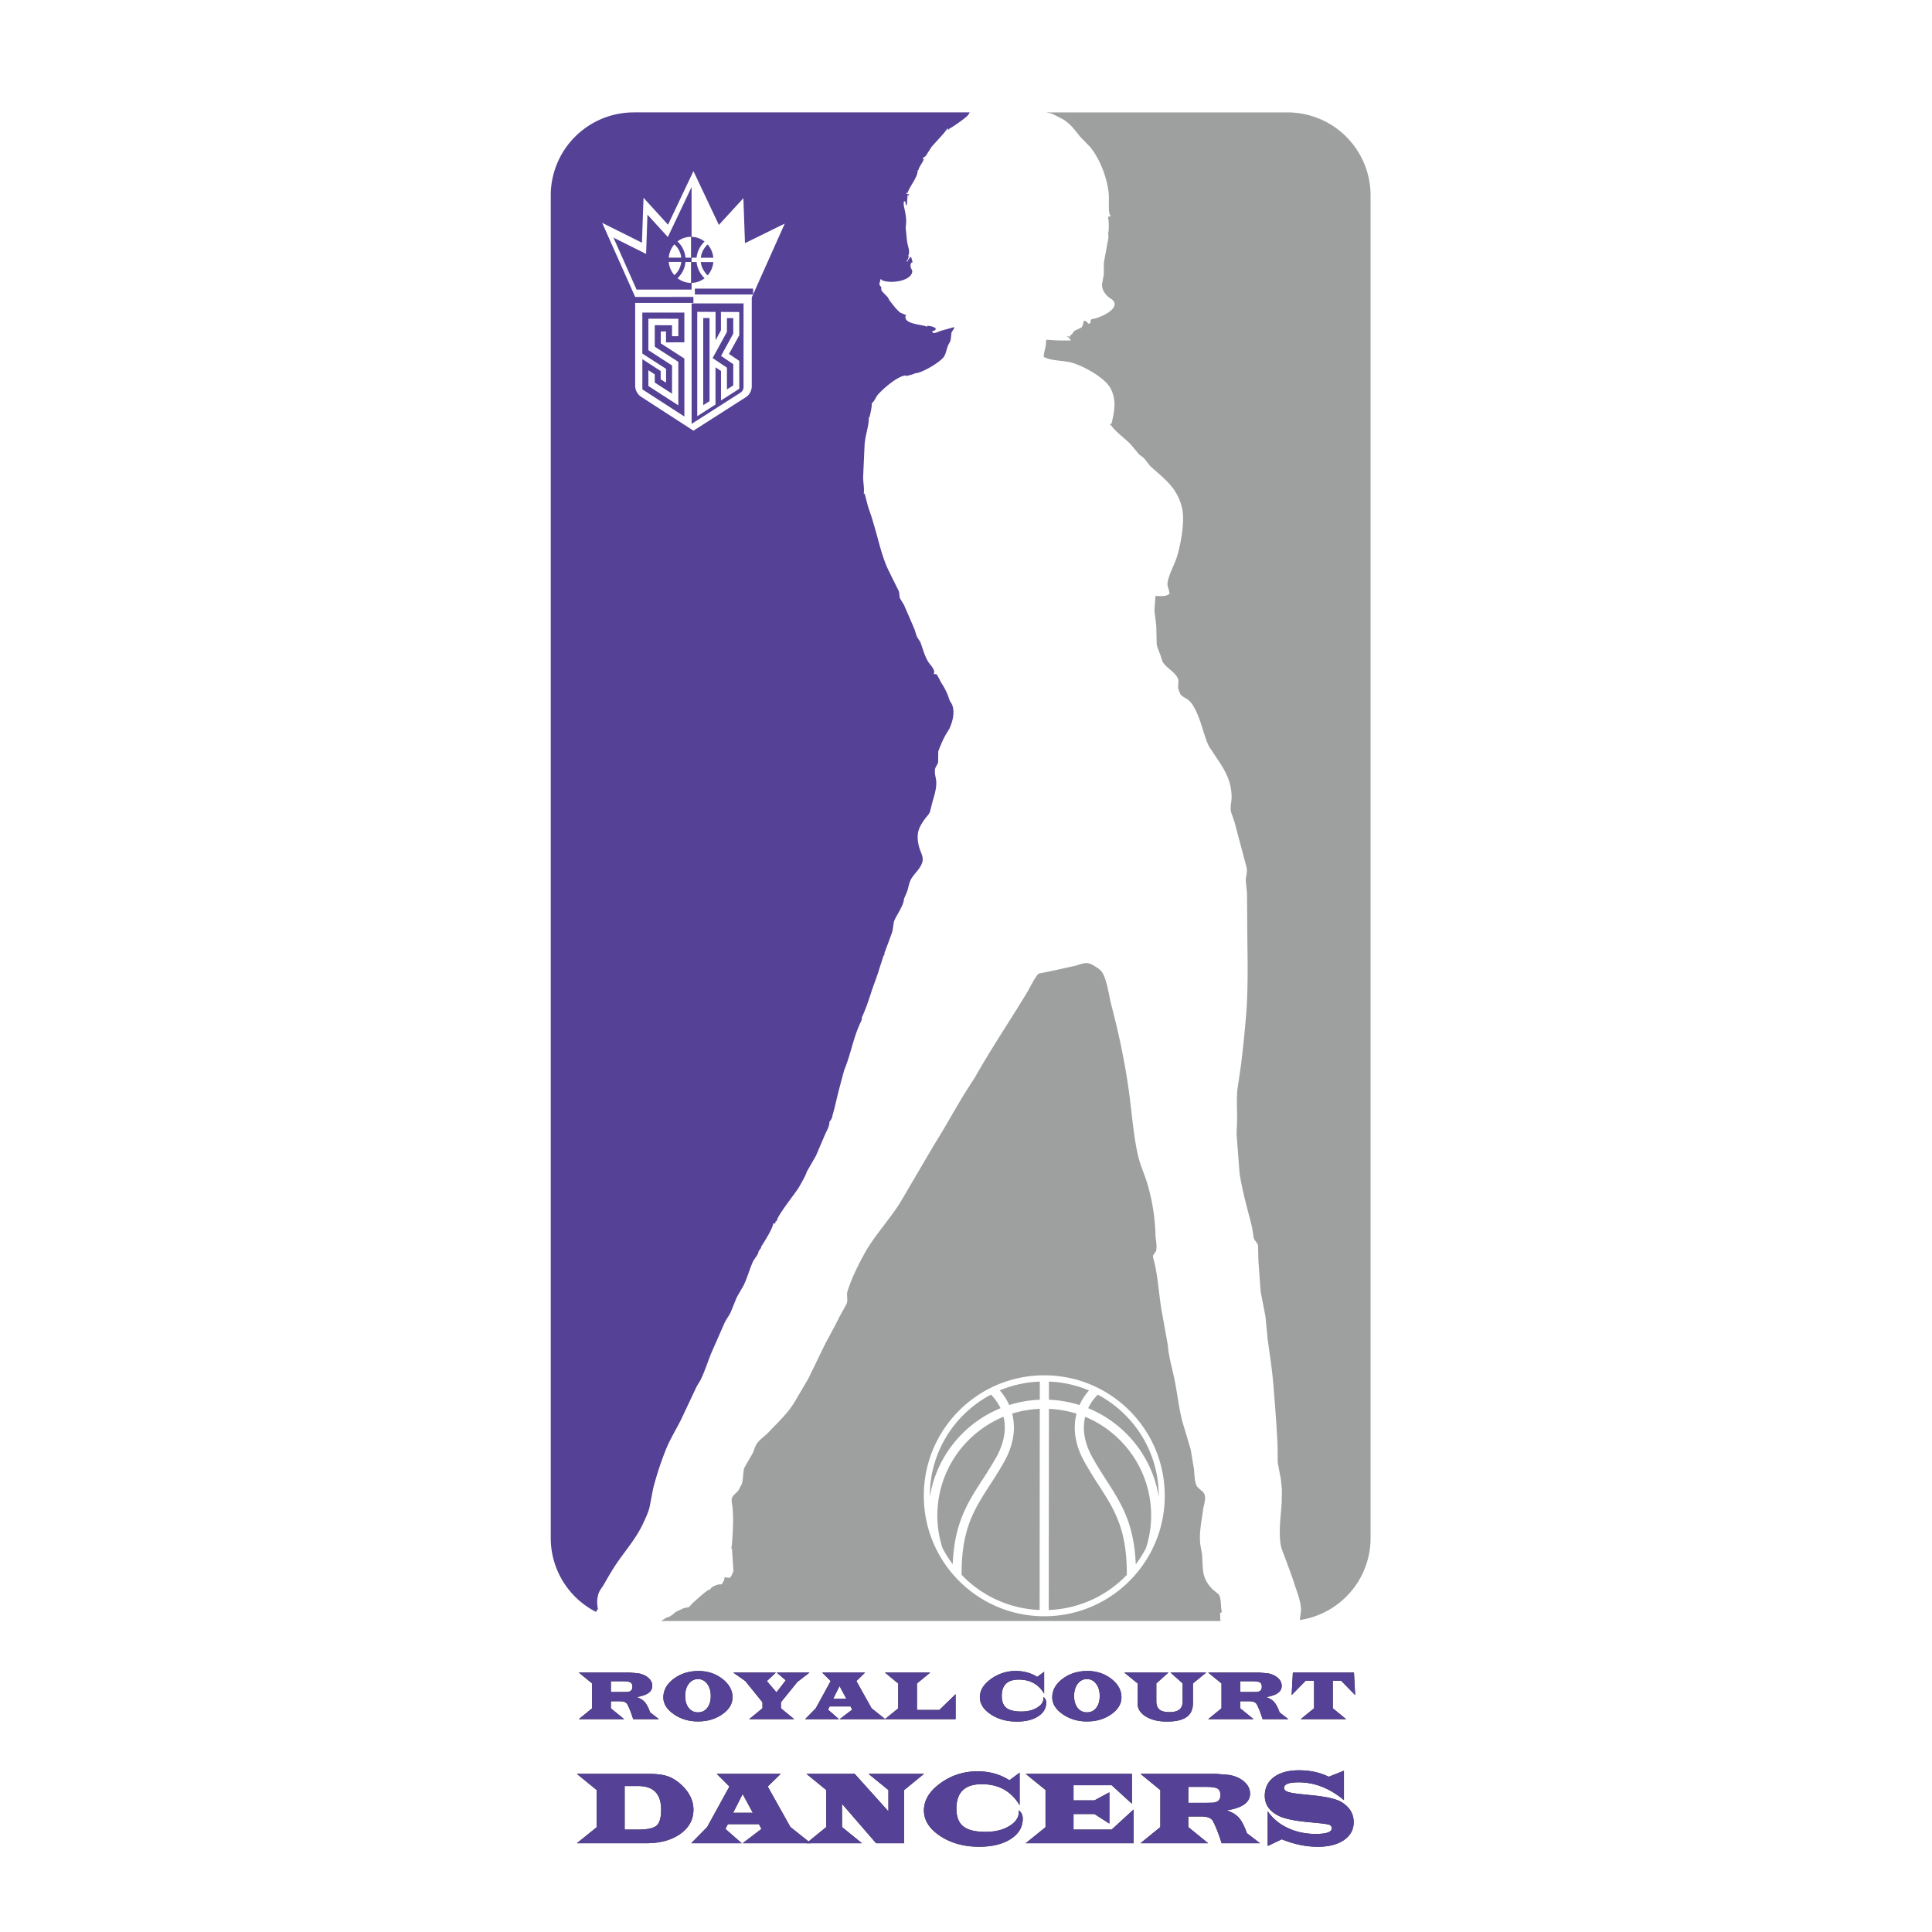 <svg xmlns="http://www.w3.org/2000/svg" width="2500" height="2500" viewBox="0 0 192.756 192.756"><g fill-rule="evenodd" clip-rule="evenodd"><path fill="#fff" d="M0 0h192.756v192.756H0V0z"/><path d="M57.746 166.871h5.049l.849.068c.426.068.772.219 1.038.452.267.23.397.502.397.807 0 .59-.523.963-1.572 1.12.354.114.627.277.818.491.19.212.371.558.541 1.036l.879.678h-2.569c-.217-.678-.413-1.173-.588-1.488-.112-.2-.366-.302-.763-.302h-.879v.707l1.327 1.083h-4.527l1.329-1.083v-2.485l-1.329-1.084zm3.2 1.943h1.186l.367-.007c.398 0 .598-.17.598-.51 0-.221-.064-.367-.196-.444-.129-.075-.385-.114-.766-.114h-1.188v1.075h-.001zM69.688 166.715c.914 0 1.709.261 2.385.785.674.521 1.012 1.136 1.012 1.84 0 .656-.342 1.222-1.022 1.696-.68.477-1.487.713-2.424.713-.917 0-1.723-.24-2.417-.722-.695-.482-1.042-1.041-1.042-1.677 0-.72.345-1.338 1.035-1.856.689-.52 1.514-.779 2.473-.779zm-.051.807c-.378 0-.684.157-.921.472-.238.312-.357.717-.357 1.213 0 .493.117.889.35 1.187.232.298.541.447.928.447s.697-.147.928-.445c.231-.296.348-.691.348-1.188 0-.494-.119-.898-.357-1.213-.239-.315-.546-.473-.919-.473zM80.768 166.871l-1.207.928-1.649 2.038v.598l1.325 1.088h-4.494l1.33-1.088v-.598l-1.712-2.117-1.204-.849h4.254l-.902.849.96 1.128.927-1.204-.903-.773h3.275zM86.311 166.871l-.869.848 1.517 2.719 1.367 1.086h-4.562l1.257-.953-.163-.32h-2.086l-.161.32 1.091.953h-3.379l1.066-1.086 1.488-2.719-.847-.848h4.281zm-2.548 1.347l-.636 1.27h1.316l-.68-1.27z" fill="#313232"/><path fill="#313232" d="M95.341 169.03v2.493h-7.053l1.327-1.079v-2.484l-1.327-1.089h4.525l-1.327 1.089v2.643h2.233l1.622-1.573zM104.174 166.794v2.179c-.559-.934-1.402-1.399-2.531-1.399-1.133 0-1.697.545-1.697 1.636 0 .544.152.939.459 1.184.305.243.799.365 1.48.365.646 0 1.184-.135 1.613-.404.428-.269.633-.595.611-.985 0-.018-.004-.037-.008-.065a.66.66 0 0 1 .279.569c0 .565-.271 1.021-.807 1.367-.535.349-1.242.521-2.121.521-1.004 0-1.873-.239-2.6-.719-.727-.48-1.09-1.053-1.09-1.714 0-.677.365-1.278 1.1-1.812a4.128 4.128 0 0 1 2.49-.801c.803 0 1.514.195 2.133.586l.689-.508zM108.492 166.715c.916 0 1.711.261 2.385.785.674.521 1.01 1.136 1.01 1.84 0 .656-.34 1.222-1.018 1.696-.682.477-1.488.713-2.424.713-.92 0-1.723-.24-2.42-.722-.695-.482-1.041-1.041-1.041-1.677 0-.72.344-1.338 1.035-1.856.692-.52 1.516-.779 2.473-.779zm-.053.807c-.375 0-.682.157-.92.472-.236.312-.354.717-.354 1.213 0 .493.115.889.348 1.187s.541.447.926.447c.391 0 .699-.147.932-.445.23-.296.348-.691.348-1.188 0-.494-.119-.898-.359-1.213-.237-.315-.544-.473-.921-.473zM120.344 166.871l-1.326 1.082v1.991c0 .615-.213 1.073-.639 1.37-.422.298-1.072.446-1.949.446-.867 0-1.57-.169-2.115-.506-.547-.338-.818-.773-.818-1.311v-1.991l-1.326-1.082h4.404l-1.207 1.082v1.772c0 .383.104.66.309.834.203.174.531.26.984.26.463 0 .803-.088 1.014-.263.213-.173.318-.45.318-.831v-1.772l-1.209-1.082h3.56v.001zM120.539 166.871h5.051l.85.068c.426.068.773.219 1.037.452.266.23.4.502.4.807 0 .59-.525.963-1.574 1.12.354.114.627.277.816.491.191.212.371.558.543 1.036l.879.678h-2.57c-.217-.678-.412-1.173-.588-1.488-.109-.2-.365-.302-.764-.302h-.879v.707l1.33 1.083h-4.531l1.33-1.083v-2.485l-1.33-1.084zm3.201 1.943h1.186l.367-.007c.398 0 .598-.17.598-.51 0-.221-.064-.367-.195-.444-.131-.075-.387-.114-.766-.114h-1.189v1.075h-.001zM135.086 166.871l.117 2.246-1.387-1.42h-.843v2.738l1.328 1.088h-4.53l1.333-1.088v-2.738h-.846l-1.389 1.42.121-2.246h6.096zM57.551 176.976h7.098c.808 0 1.441.073 1.903.221.461.146.914.416 1.357.809.851.769 1.277 1.616 1.277 2.542 0 .991-.438 1.799-1.312 2.422-.877.621-2.015.931-3.414.931h-6.909l1.98-1.597v-3.715l-1.98-1.613zm4.771 5.562h1.325c.931 0 1.55-.132 1.856-.396.305-.264.458-.792.458-1.585 0-1.574-.76-2.362-2.282-2.362h-1.357v4.343zM77.891 176.976l-1.294 1.266 2.26 4.038 2.036 1.62h-6.798l1.872-1.423-.243-.479h-3.106l-.24.479 1.625 1.423h-5.038l1.59-1.62 2.22-4.038-1.264-1.266h6.38zm-3.796 2.015l-.951 1.871h1.965l-1.014-1.871z"/><path fill="#313232" d="M85.272 176.976l3.365 3.743v-2.126l-1.987-1.617h5.54l-1.981 1.617v5.306h-2.8l-3.401-3.931v2.318l1.988 1.613h-5.54l1.98-1.613v-3.693l-1.98-1.617h4.816zM101.729 176.859v3.25c-.834-1.4-2.092-2.102-3.773-2.102-1.689 0-2.533.814-2.533 2.441 0 .817.229 1.405.686 1.77.457.365 1.196.546 2.216.546.963 0 1.766-.2 2.406-.6s.945-.888.914-1.468a.267.267 0 0 0-.023-.096c.277.199.418.483.418.848 0 .838-.398 1.516-1.199 2.03s-1.854.772-3.16.772c-1.5 0-2.793-.357-3.877-1.071-1.083-.717-1.624-1.569-1.624-2.559 0-1.007.544-1.906 1.637-2.701 1.091-.797 2.331-1.194 3.712-1.194 1.197 0 2.256.298 3.182.89l1.018-.756zM112.934 176.976v2.984l-2.024-1.848h-3.805v1.51h2.092l1.485-.802v3.12l-1.485-.954h-2.092v1.552h3.805l2.19-2.007v3.368h-10.766l1.978-1.597v-3.716l-1.978-1.61h10.6zM113.787 176.976h7.529l1.264.103c.635.101 1.15.324 1.545.671.396.345.594.746.594 1.201 0 .879-.781 1.436-2.342 1.667.529.17.934.413 1.219.729.283.317.553.832.807 1.547l1.311 1.006h-3.828c-.326-1.006-.617-1.745-.879-2.216-.166-.3-.545-.45-1.137-.45h-1.311v1.054l1.98 1.612h-6.752l1.98-1.612V178.6l-1.98-1.624zm4.772 2.894h1.766l.549-.012c.594 0 .889-.25.889-.753 0-.325-.096-.546-.289-.657-.193-.112-.576-.17-1.143-.17h-1.771v1.592h-.001zM126.479 184.175v-3.467c.484.711 1.145 1.265 1.99 1.664.844.4 1.773.599 2.793.599 1.068 0 1.605-.185 1.605-.552 0-.174-.072-.289-.215-.349-.143-.058-.488-.117-1.033-.172l-1.176-.115c-1.369-.132-2.336-.343-2.9-.634-.902-.462-1.354-1.12-1.354-1.968 0-.799.303-1.424.91-1.877.605-.453 1.438-.681 2.502-.681 1.02 0 1.936.18 2.744.54l.229.103 1.512-.602v2.934c-1.416-1.184-2.924-1.775-4.525-1.775-.965 0-1.449.184-1.449.553 0 .174.119.303.355.391.234.087.676.166 1.322.232l1.148.118c1.439.146 2.404.37 2.891.668.82.5 1.23 1.17 1.23 2.009 0 .751-.324 1.348-.973 1.791-.648.445-1.518.667-2.605.667-1.172 0-2.371-.248-3.596-.746l-1.405.669z"/><path d="M57.746 166.871h5.049l.849.068c.426.068.772.219 1.038.452.267.23.397.502.397.807 0 .59-.523.963-1.572 1.12.354.114.627.277.818.491.19.212.371.558.541 1.036l.879.678h-2.569c-.217-.678-.413-1.173-.588-1.488-.112-.2-.366-.302-.763-.302h-.879v.707l1.327 1.083h-4.527l1.329-1.083v-2.485l-1.329-1.084zm3.2 1.943h1.186l.367-.007c.398 0 .598-.17.598-.51 0-.221-.064-.367-.196-.444-.129-.075-.385-.114-.766-.114h-1.188v1.075h-.001zM69.688 166.715c.914 0 1.709.261 2.385.785.674.521 1.012 1.136 1.012 1.84 0 .656-.342 1.222-1.022 1.696-.68.477-1.487.713-2.424.713-.917 0-1.723-.24-2.417-.722-.695-.482-1.042-1.041-1.042-1.677 0-.72.345-1.338 1.035-1.856.689-.52 1.514-.779 2.473-.779zm-.051.807c-.378 0-.684.157-.921.472-.238.312-.357.717-.357 1.213 0 .493.117.889.35 1.187.232.298.541.447.928.447s.697-.147.928-.445c.231-.296.348-.691.348-1.188 0-.494-.119-.898-.357-1.213-.239-.315-.546-.473-.919-.473zM80.768 166.871l-1.207.928-1.649 2.038v.598l1.325 1.088h-4.494l1.33-1.088v-.598l-1.712-2.117-1.204-.849h4.254l-.902.849.96 1.128.927-1.204-.903-.773h3.275zM86.311 166.871l-.869.848 1.517 2.719 1.367 1.086h-4.562l1.257-.953-.163-.32h-2.086l-.161.32 1.091.953h-3.379l1.066-1.086 1.488-2.719-.847-.848h4.281zm-2.548 1.347l-.636 1.27h1.316l-.68-1.27z" fill="#554195"/><path fill="#554195" d="M95.341 169.03v2.493h-7.053l1.327-1.079v-2.484l-1.327-1.089h4.525l-1.327 1.089v2.643h2.233l1.622-1.573zM104.174 166.794v2.179c-.559-.934-1.402-1.399-2.531-1.399-1.133 0-1.697.545-1.697 1.636 0 .544.152.939.459 1.184.305.243.799.365 1.48.365.646 0 1.184-.135 1.613-.404.428-.269.633-.595.611-.985 0-.018-.004-.037-.008-.065a.66.66 0 0 1 .279.569c0 .565-.271 1.021-.807 1.367-.535.349-1.242.521-2.121.521-1.004 0-1.873-.239-2.6-.719-.727-.48-1.09-1.053-1.09-1.714 0-.677.365-1.278 1.1-1.812a4.128 4.128 0 0 1 2.49-.801c.803 0 1.514.195 2.133.586l.689-.508zM108.492 166.715c.916 0 1.711.261 2.385.785.674.521 1.01 1.136 1.01 1.84 0 .656-.34 1.222-1.018 1.696-.682.477-1.488.713-2.424.713-.92 0-1.723-.24-2.42-.722-.695-.482-1.041-1.041-1.041-1.677 0-.72.344-1.338 1.035-1.856.692-.52 1.516-.779 2.473-.779zm-.053.807c-.375 0-.682.157-.92.472-.236.312-.354.717-.354 1.213 0 .493.115.889.348 1.187s.541.447.926.447c.391 0 .699-.147.932-.445.23-.296.348-.691.348-1.188 0-.494-.119-.898-.359-1.213-.237-.315-.544-.473-.921-.473zM120.344 166.871l-1.326 1.082v1.991c0 .615-.213 1.073-.639 1.37-.422.298-1.072.446-1.949.446-.867 0-1.57-.169-2.115-.506-.547-.338-.818-.773-.818-1.311v-1.991l-1.326-1.082h4.404l-1.207 1.082v1.772c0 .383.104.66.309.834.203.174.531.26.984.26.463 0 .803-.088 1.014-.263.213-.173.318-.45.318-.831v-1.772l-1.209-1.082h3.56v.001zM120.539 166.871h5.051l.85.068c.426.068.773.219 1.037.452.266.23.4.502.4.807 0 .59-.525.963-1.574 1.12.354.114.627.277.816.491.191.212.371.558.543 1.036l.879.678h-2.57c-.217-.678-.412-1.173-.588-1.488-.109-.2-.365-.302-.764-.302h-.879v.707l1.33 1.083h-4.531l1.33-1.083v-2.485l-1.33-1.084zm3.201 1.943h1.186l.367-.007c.398 0 .598-.17.598-.51 0-.221-.064-.367-.195-.444-.131-.075-.387-.114-.766-.114h-1.189v1.075h-.001zM135.086 166.871l.117 2.246-1.387-1.42h-.843v2.738l1.328 1.088h-4.53l1.333-1.088v-2.738h-.846l-1.389 1.42.121-2.246h6.096zM57.551 176.976h7.098c.808 0 1.441.073 1.903.221.461.146.914.416 1.357.809.851.769 1.277 1.616 1.277 2.542 0 .991-.438 1.799-1.312 2.422-.877.621-2.015.931-3.414.931h-6.909l1.98-1.597v-3.715l-1.98-1.613zm4.771 5.562h1.325c.931 0 1.55-.132 1.856-.396.305-.264.458-.792.458-1.585 0-1.574-.76-2.362-2.282-2.362h-1.357v4.343zM77.891 176.976l-1.294 1.266 2.26 4.038 2.036 1.62h-6.798l1.872-1.423-.243-.479h-3.106l-.24.479 1.625 1.423h-5.038l1.59-1.62 2.22-4.038-1.264-1.266h6.38zm-3.796 2.015l-.951 1.871h1.965l-1.014-1.871z"/><path fill="#554195" d="M85.272 176.976l3.365 3.743v-2.126l-1.987-1.617h5.54l-1.981 1.617v5.306h-2.8l-3.401-3.931v2.318l1.988 1.613h-5.54l1.98-1.613v-3.693l-1.98-1.617h4.816zM101.729 176.859v3.25c-.834-1.4-2.092-2.102-3.773-2.102-1.689 0-2.533.814-2.533 2.441 0 .817.229 1.405.686 1.77.457.365 1.196.546 2.216.546.963 0 1.766-.2 2.406-.6s.945-.888.914-1.468a.267.267 0 0 0-.023-.096c.277.199.418.483.418.848 0 .838-.398 1.516-1.199 2.03s-1.854.772-3.16.772c-1.5 0-2.793-.357-3.877-1.071-1.083-.717-1.624-1.569-1.624-2.559 0-1.007.544-1.906 1.637-2.701 1.091-.797 2.331-1.194 3.712-1.194 1.197 0 2.256.298 3.182.89l1.018-.756zM112.934 176.976v2.984l-2.024-1.848h-3.805v1.51h2.092l1.485-.802v3.12l-1.485-.954h-2.092v1.552h3.805l2.19-2.007v3.368h-10.766l1.978-1.597v-3.716l-1.978-1.61h10.6zM113.787 176.976h7.529l1.264.103c.635.101 1.15.324 1.545.671.396.345.594.746.594 1.201 0 .879-.781 1.436-2.342 1.667.529.17.934.413 1.219.729.283.317.553.832.807 1.547l1.311 1.006h-3.828c-.326-1.006-.617-1.745-.879-2.216-.166-.3-.545-.45-1.137-.45h-1.311v1.054l1.98 1.612h-6.752l1.98-1.612V178.6l-1.98-1.624zm4.772 2.894h1.766l.549-.012c.594 0 .889-.25.889-.753 0-.325-.096-.546-.289-.657-.193-.112-.576-.17-1.143-.17h-1.771v1.592h-.001zM126.479 184.175v-3.467c.484.711 1.145 1.265 1.99 1.664.844.4 1.773.599 2.793.599 1.068 0 1.605-.185 1.605-.552 0-.174-.072-.289-.215-.349-.143-.058-.488-.117-1.033-.172l-1.176-.115c-1.369-.132-2.336-.343-2.9-.634-.902-.462-1.354-1.12-1.354-1.968 0-.799.303-1.424.91-1.877.605-.453 1.438-.681 2.502-.681 1.02 0 1.936.18 2.744.54l.229.103 1.512-.602v2.934c-1.416-1.184-2.924-1.775-4.525-1.775-.965 0-1.449.184-1.449.553 0 .174.119.303.355.391.234.087.676.166 1.322.232l1.148.118c1.439.146 2.404.37 2.891.668.82.5 1.23 1.17 1.23 2.009 0 .751-.324 1.348-.973 1.791-.648.445-1.518.667-2.605.667-1.172 0-2.371-.248-3.596-.746l-1.405.669z"/><path d="M139.779 151.639c0 6.938-5.053 12.562-11.285 12.562H64.262c-6.233 0-11.284-5.624-11.284-12.562V21.066c0-6.938 5.051-12.562 11.284-12.562h64.232c6.232 0 11.285 5.624 11.285 12.562v130.573z" fill="#fff"/><path d="M96.777 11.237l.027-.023h-.117c.029.01.061.016.09.023z" fill="#3c3c92"/><path d="M128.455 11.214h-24.086c.188.041.393.069.619.147.318.159.639.318.957.478.775.418 1.254 1.089 1.797 1.769.332.343.666.686.998 1.031.746.882 1.35 2.23 1.639 3.375.127.498.238 1.056.254 1.595.014.384-.061 1.513.098 1.805.035.07.156.166.033.166-.092.039-.219.023-.219.146.102.217.102 1.53 0 1.53.123.403-.041.846-.1 1.247l-.309 1.671c-.006.408-.01.819-.012 1.225-.053.298-.107.597-.162.895-.082.669.426 1.245.924 1.548.219.132.381.384.299.66-.207.669-1.666 1.287-2.314 1.35v.072h-.074c.014.104.074.292-.074.292v.073h-.145c-.113-.142-.242-.292-.436-.292-.084.246-.062.487-.262.688-.236.109-.471.221-.707.331a73.39 73.39 0 0 0-.199.291c-.096.093-.217.143-.217.292-.098-.024-.195-.047-.291-.072v.072h.072c.084.093.219.149.219.292.094 0 .074-.026.074.074-.768.021-1.533.005-2.262-.062-.094-.01-.145-.059-.145.062h-.074c.062.592-.217 1.094-.217 1.674h.072c.693.347 1.609.318 2.398.468 1.182.219 3.482 1.46 4.131 2.533.6.993.52 2.066.26 3.194-.033.126-.074.508-.232.508 0 .095-.025.073.072.073.549.746 1.359 1.284 1.992 1.937l.832.994.451.345c.291.31.504.69.836.982 1.42 1.251 2.516 2.08 2.979 3.983.324 1.332-.127 3.703-.512 4.923-.268.846-.75 1.607-.918 2.505-.08.415.168.72.168 1.082.051.051.072.074 0 .074-.297.312-.939.219-1.385.219-.031.462-.061.922-.094 1.383.018.557.16 1.175.182 1.749l.037 1.656c.068.417.246.753.375 1.131l.199.604c.354.658 1.188 1.001 1.516 1.65.156.315.02.703.053 1.055l.184.497c.15.303.617.471.883.7.328.284.52.666.701 1.029.566 1.131.771 2.457 1.326 3.593l.342.496c.58.919 1.238 1.754 1.602 2.794.193.555.309 1.19.291 1.837-.02.448-.156.916-.057 1.373l.342.977c.402 1.523.809 3.048 1.215 4.571.098.555-.086.819-.086 1.307.041.409.08.819.123 1.227.008.758.014 1.516.02 2.271 0 3.213.145 6.477-.088 9.686a125.885 125.885 0 0 1-.521 5.158l-.365 2.495c-.09.928-.041 1.899-.027 2.84-.018.534-.035 1.069-.057 1.602.098 1.285.197 2.574.293 3.859.271 1.868.816 3.673 1.258 5.477.051.332.104.667.152 1.001.072.315.383.477.439.812.012.51.027 1.016.037 1.523.076 1.021.15 2.04.223 3.059.162.826.324 1.655.48 2.479.072.748.145 1.495.213 2.243.223 1.574.471 3.185.6 4.823.146 1.863.301 3.785.391 5.68.008.604.014 1.21.02 1.815.1.538.201 1.075.303 1.611l.113 1.08c-.006.461-.016.925-.025 1.385-.094 1.342-.291 2.679-.115 4.013.062.483.285.956.449 1.404.301.829.617 1.618.887 2.47.258.81.736 1.936.711 2.832-.041.307-.082.616-.121.925 3.994-.592 7.062-4.027 7.062-8.186V19.501a8.288 8.288 0 0 0-8.288-8.287zM100.154 145.903c-.486.855-.957 1.59-1.42 2.299-1.568 2.437-2.816 4.38-2.796 8.917a11.366 11.366 0 0 0 7.786 3.511l.016-20.072c-.949.04-1.873.203-2.756.478.332 1.292.258 2.947-.83 4.867zM100.688 140.181a11.53 11.53 0 0 1 3.053-.53v-1.809c-1.412.054-2.76.354-3.996.877.323.359.675.851.943 1.462zM108.654 138.726a11.35 11.35 0 0 0-4.002-.884v1.809c1.049.04 2.072.224 3.051.534a5.53 5.53 0 0 1 .951-1.459z" fill="#9ea0a0"/><path d="M99.361 145.456c.947-1.674 1.014-3.055.762-4.109a10.73 10.73 0 0 0-3.472 2.318 10.611 10.611 0 0 0-2.628 10.759c.295.576.641 1.123 1.028 1.64.171-4.08 1.455-6.081 2.917-8.357a40.63 40.63 0 0 0 1.393-2.251z" fill="#9ea0a0"/><path d="M99.824 140.496a4.79 4.79 0 0 0-.959-1.354c-3.62 1.912-6.09 5.708-6.094 10.085 0 .028.004.053.004.079.665-4.003 3.392-7.317 7.049-8.81zM109.529 139.147a4.682 4.682 0 0 0-.959 1.349 11.634 11.634 0 0 1 3.809 2.539 11.505 11.505 0 0 1 3.225 6.276l.002-.066c.003-4.379-2.461-8.178-6.077-10.098z" fill="#9ea0a0"/><path d="M121.689 161.07c.055-.091.1-.219.221-.219-.145-.563-.033-1.268-.305-1.773-.184-.146-.363-.292-.545-.439a3.354 3.354 0 0 1-.883-1.289c-.229-.591-.184-1.577-.246-2.251-.064-.366-.125-.729-.188-1.095-.109-1.136.146-2.292.283-3.347.059-.461.293-1.002.168-1.498-.105-.429-.729-.614-.869-1.068-.146-.471-.156-.992-.201-1.516a440.07 440.07 0 0 0-.326-1.948c-.283-.958-.568-1.914-.854-2.872-.328-1.305-.473-2.652-.736-3.986-.229-1.172-.6-2.35-.695-3.575l-.629-3.5c-.254-1.53-.346-3.098-.67-4.589-.033-.158-.268-.872-.152-.872.086-.133.176-.265.268-.399.148-.488-.035-1.155-.047-1.641a19.994 19.994 0 0 0-.832-5.164c-.275-.908-.686-1.774-.902-2.706-.43-1.853-.588-3.882-.834-5.821-.402-3.155-1.062-6.293-1.844-9.262-.232-.871-.473-2.903-1.092-3.448-.279-.244-.854-.623-1.217-.691-.404-.077-.941.172-1.305.258l-2.174.482c-.471.095-.945.191-1.42.284-.289.133-.969 1.523-1.17 1.859-1.736 2.861-3.607 5.645-5.238 8.531l-1.014 1.576c-1.04 1.711-1.993 3.46-3.069 5.167-1.117 1.901-2.232 3.807-3.351 5.706-1.089 1.751-2.56 3.279-3.554 5.077-.65 1.174-1.297 2.471-1.705 3.767-.143.44.078.871-.107 1.301-.245.445-.49.893-.739 1.339-.458.938-.969 1.841-1.456 2.772-.544 1.122-1.088 2.244-1.635 3.367-.436.741-.873 1.484-1.312 2.227-.681 1.173-1.698 2.087-2.654 3.107-.352.369-.795.638-1.11 1.062-.253.334-.287.707-.483 1.062-.268.468-.538.938-.809 1.406-.155.53-.076 1.122-.256 1.632-.118.215-.233.432-.349.647-.182.221-.58.488-.636.772-.056.278.039.592.067.859.119 1.28.032 2.555-.063 3.787-.01.112-.108.366.011.366l.145 2.259c-.092.138-.231.656-.438.656-.146-.026-.291-.049-.436-.075l-.072.364c-.105.08-.179.363-.292.363-.278-.056-.754.158-.951.317-.087.072-.091.194-.215.194-.287.079-1.457 1.166-1.457 1.166-.115.063-.509.508-.509.508v.073c-.161-.016-.511.132-.511.074-.271.126-.544.254-.819.38-.242.157-.62.567-.928.567-.152.093-.303.188-.455.282-.043.033-.086.057-.129.087h55.831c-.018-.05-.037-.097-.045-.146-.027-.126.039-.513-.061-.513zm-17.501.185c-6.637 0-12.019-5.383-12.019-12.021s5.382-12.018 12.019-12.018 12.02 5.38 12.02 12.018-5.384 12.021-12.02 12.021z" fill="#9ea0a0"/><path d="M108.23 145.911c-1.088-1.92-1.156-3.578-.824-4.87a10.833 10.833 0 0 0-2.754-.48l-.02 20.069a11.367 11.367 0 0 0 7.791-3.5c.025-4.537-1.215-6.48-2.785-8.92a43.632 43.632 0 0 1-1.408-2.299z" fill="#9ea0a0"/><path d="M108.266 141.353c-.256 1.052-.189 2.438.756 4.111.471.833.936 1.556 1.383 2.256 1.465 2.275 2.744 4.277 2.91 8.352.389-.516.732-1.062 1.031-1.642.326-1.037.504-2.108.504-3.21a10.604 10.604 0 0 0-3.117-7.541 10.58 10.58 0 0 0-3.467-2.326z" fill="#9ea0a0"/><path fill="#554195" d="M70.161 31.728v8.696l.631-.403-.002-8.292-.629-.001zM69.919 25.715h1.25a2.33 2.33 0 0 0-.567-1.325c-.357.325-.63.816-.683 1.325zM70.602 27.473c.315-.357.521-.816.567-1.324l-1.25-.004c.053.507.331.999.683 1.328z"/><path d="M69 26.145v-.435l.501-.002c.052-.62.369-1.208.791-1.61a2.19 2.19 0 0 0-1.292-.47l-.002-4.967-2.367 4.986-2.035-2.23-.134 3.917-3.255-1.626 2.304 5.183h5.484l.005.692h-5.104l5.104.002 1.457-.002h-1.455v-.592H69v-.769a2.185 2.185 0 0 0 1.294-.459c-.42-.406-.741-1.001-.793-1.623l-.501.005zm-1.718-1.764c.37.328.634.802.688 1.326h-1.25c.044-.508.249-.969.562-1.326zm.004 3.076a2.334 2.334 0 0 1-.566-1.322l1.25-.003a2.094 2.094 0 0 1-.684 1.325zm.31.296c.436-.403.74-.981.793-1.616l.555.002v-.428l-.555-.003a2.516 2.516 0 0 0-.795-1.619 2.166 2.166 0 0 1 1.35-.462v4.598a2.198 2.198 0 0 1-1.348-.472z" fill="#554195"/><path d="M63.231 11.214a8.285 8.285 0 0 0-8.283 8.287v133.946a8.275 8.275 0 0 0 4.536 7.383c.03-.107.075-.269.181-.269-.118-.522-.118-1.013.035-1.518.114-.379.377-.656.569-.992.434-.767.884-1.544 1.395-2.274.86-1.224 1.861-2.407 2.487-3.755.242-.531.52-1.086.658-1.667.121-.625.242-1.249.361-1.874.334-1.279.75-2.561 1.236-3.783.418-1.066 1.014-2.008 1.523-3.023.525-1.11 1.048-2.221 1.569-3.33.134-.227.268-.449.401-.672.406-.841.688-1.719 1.026-2.587.445-1.016.893-2.031 1.34-3.046.173-.384.426-.706.617-1.072.207-.511.418-1.024.625-1.537l.671-1.166c.378-.756.588-1.593.935-2.372.147-.337.576-.718.576-1.097.064-.031.175-.073.073-.073.044-.084.275-.291.146-.291.289-.433 1.24-1.938 1.24-2.403.06.029.145.133.145 0 .095 0 .072.022.072-.073-.018-.083.07-.145.147-.145-.047-.413 1.832-2.764 2.159-3.295.133-.219.804-1.39.804-1.582l.935-1.627c.294-.692.592-1.383.888-2.075.179-.422.458-.822.458-1.328.133-.123.291-.389.291-.582.277-.928.459-1.878.716-2.822.148-.565.299-1.131.45-1.693l.06-.153c.614-1.512.874-3.143 1.567-4.604.047-.101.237-.487.123-.487.394-.833.692-1.726.978-2.61.25-.781.574-1.539.798-2.332.138-.417.273-.833.408-1.249.044-.076.192-.219.073-.219.268-.756.573-1.506.825-2.259.045-.313.093-.628.141-.942.23-.615 1-1.639 1-2.263.107-.248.216-.497.319-.746.158-.46.189-.926.456-1.334.355-.551.913-.995 1.075-1.647.104-.427-.133-.853-.261-1.22-.171-.496-.278-1.135-.178-1.678.091-.504.408-.985.702-1.388.169-.231.379-.407.481-.667.072-.284.144-.566.213-.852.174-.666.423-1.31.423-2.052 0-.423-.163-.793-.143-1.236.018-.368.259-.523.326-.823.005-.357.01-.714.012-1.071.194-.54.425-1.077.695-1.583.141-.231.282-.464.422-.699.294-.658.545-1.514.3-2.293-.078-.239-.25-.4-.32-.63a6.24 6.24 0 0 0-.8-1.65c-.096-.142-.404-.867-.518-.867h-.219v-.074a.355.355 0 0 0 .019-.27c-.126-.364-.434-.626-.611-.931-.346-.59-.52-1.278-.756-1.916-.1-.156-.198-.312-.301-.466-.162-.312-.205-.667-.354-.986-.324-.75-.647-1.5-.975-2.253l-.389-.637c-.102-.24-.042-.521-.143-.764-.338-.683-.671-1.36-1.009-2.04-.523-1.074-.853-2.364-1.168-3.52a55.156 55.156 0 0 0-.57-1.954c-.104-.295-.202-.587-.305-.885l-.319-1.234c-.012-.073-.039-.064-.112-.064.068-.548-.062-1.115-.062-1.662.047-1.073.096-2.145.144-3.218.056-.947.429-1.807.429-2.768h.072c.091-.473.219-.877.219-1.385.312-.236.381-.609.642-.893.529-.59 2.006-1.875 2.78-1.875v.073c.141-.06.874-.21.874-.291.658.02 2.565-1.127 2.904-1.658.207-.327.248-.708.391-1.073.083-.217.235-.384.284-.636l.068-.641c.042-.202.287-.401.287-.583h-.072c-.406.116-.812.228-1.219.342-.271.081-.518.241-.823.241 0-.098.023-.072-.072-.072v-.145h.146c.607-.325-.42-.511-.655-.511 0 .096.023.074-.074.074-.444-.203-2.113-.226-2.113-.947-.016-.091.16-.217 0-.217-.171-.075-.343-.152-.516-.226-.426-.357-.702-.76-1.047-1.193l-.196-.338-.583-.612c-.076-.131-.06-.229-.06-.401-.257-.258-.196-.317-.117-.596.028-.098-.005-.205.117-.205v.074c.746.42 2.898.185 3.082-.766.037-.192-.104-.313-.146-.479-.043-.17-.026-.504.194-.504l-.144-.51h-.147v.072c-.074.082-.219.245-.219.364h-.071c0-.103-.047-.145.071-.145.028-.111.188-.436.074-.436.196-.475-.03-.856-.101-1.322-.068-.433-.084-.828-.139-1.24-.042-.324.037-.609.028-.921-.018-.529-.112-.946-.212-1.399-.026-.123-.081-.583.06-.583v.074h.071c.026.112.021.364.147.364.024-.34.051-.678.071-1.02.097 0 .074-.026.074.072.06-.061.072-.048.072-.145-.094-.03-.291-.03-.291-.146h.145c.216-.674 1.02-1.562 1.02-2.259.036-.019.177-.073.074-.073.05-.254.511-.854.511-1.019-.06-.058-.074-.054-.074-.145.089-.057.179-.11.269-.167.199-.312.4-.622.6-.934.221-.28 1.536-1.635 1.536-1.813.096 0 .072-.026.072.072h.147v-.072c.24-.075 1.895-1.243 1.895-1.385a.45.45 0 0 0 .131-.242H63.231v.004zm11.906 18.162v-.583h-5.811v.59h5.809l-.131.294v8.836c0 .47-.23.882-.59 1.116l-5.225 3.34-5.225-3.382a1.332 1.332 0 0 1-.593-1.122v-8.247H69v.024l.003 12.049h.001l4.889-3.127a.659.659 0 0 0 .289-.553l.002-8.341-5.183.001v-.054h.181v-.59h-5.811l-3.295-7.396 3.971 1.984.156-4.484 2.446 2.688 2.536-5.347 2.537 5.368 2.446-2.668.158 4.488 3.971-1.953-3.16 7.069zm-3.21 1.744l1.828.007.002 2.327-1.026 1.857 1.026.692.001 2.782-1.824 1.17V37.01l-.549-.364.001 3.715-1.821 1.165-.001-10.416 1.828.009.001 2.83.536-.995-.002-1.834z" fill="#554195"/><path d="M65.924 34.256v-1.187l.525-.005v1.093l1.829-.007v-2.965l-4.193-.001v4.09l2.368 1.527v1.383l-.536-.341v-.823l-1.828-1.187v3.015l4.192 2.707-.002-5.78-2.355-1.519zm-1.236 4.256l-.002-1.578.639.415v.819l1.723 1.108.004-2.813-2.365-1.525v-3.14l2.994.002-.006 1.748v-.003l-.627-.002v-1.091l-1.721-.008v2.147l2.35 1.509v4.342l-2.989-1.93zM72.526 36.683l.002 2.169.63-.401v-2.115l-1.22-.825 1.219-2.222V31.74l-.629-.004v1.378l-1.431 2.609 1.429.96z" fill="#554195"/></g></svg>